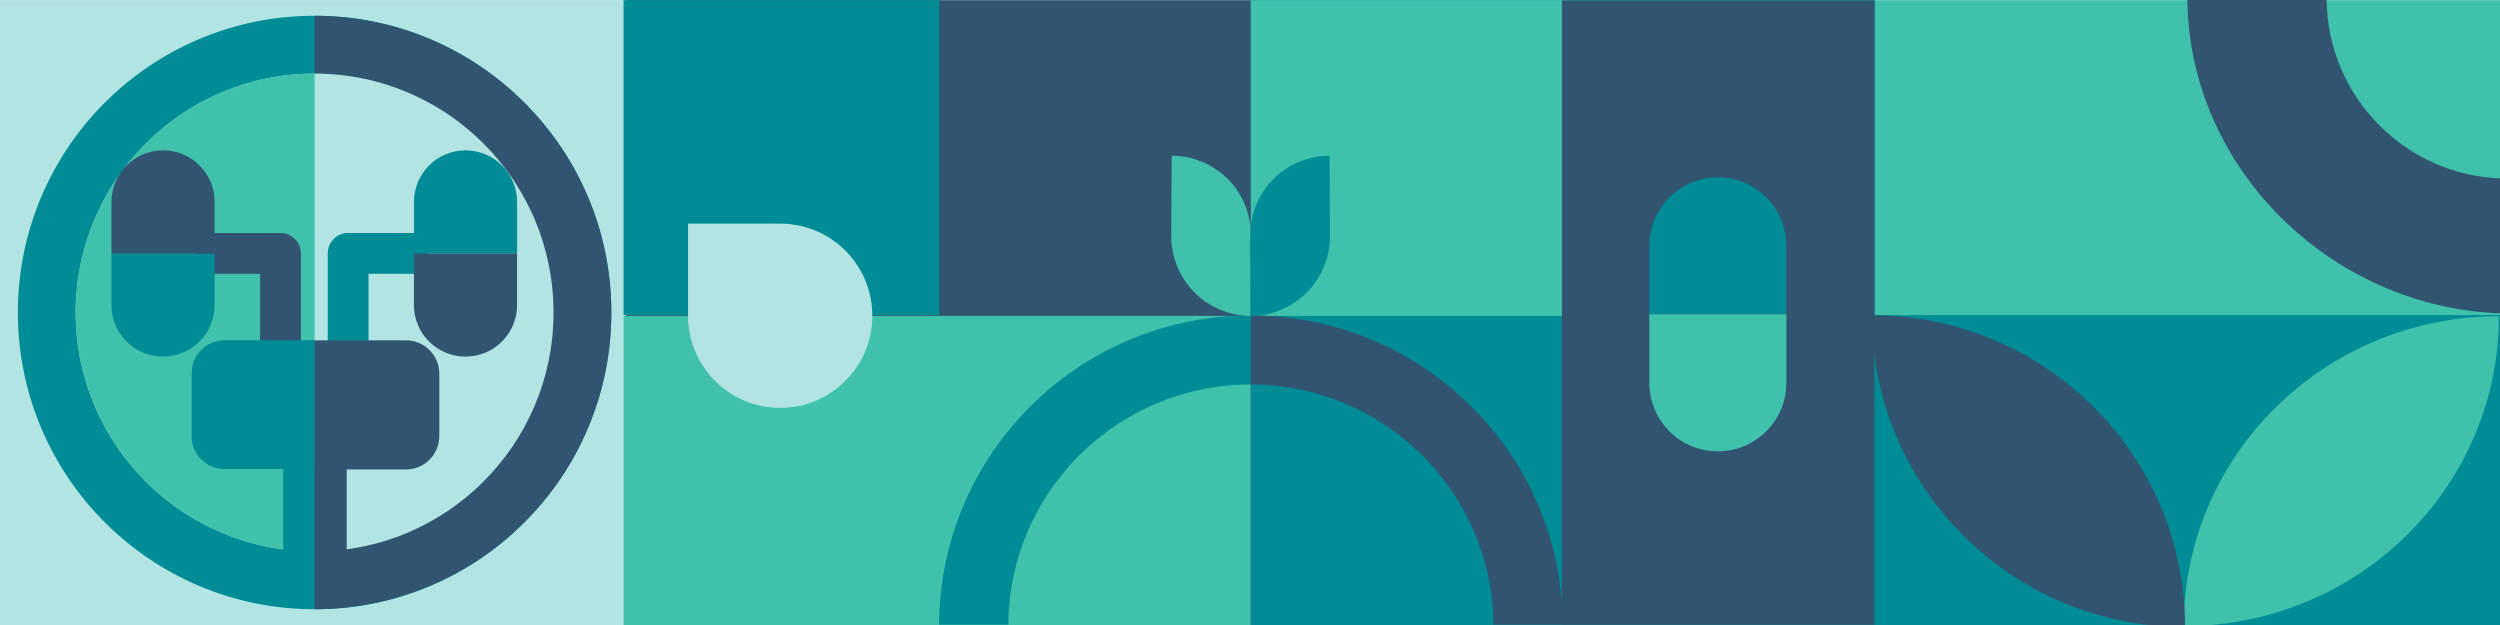 <?xml version="1.0" encoding="UTF-8"?> <svg xmlns="http://www.w3.org/2000/svg" id="Layer_1" viewBox="0 0 1320 330"><defs><style>.cls-1{fill:#315470;}.cls-1,.cls-2,.cls-3,.cls-4{stroke-width:0px;}.cls-2{fill:#40c1ac;}.cls-3{fill:#b1e4e3;}.cls-4{fill:#008c95;}</style></defs><rect class="cls-2" x="989.53" y=".08" width="330.76" height="329.94" transform="translate(2309.81 330.11) rotate(-180)"></rect><rect class="cls-4" x="659.89" y=".08" width="330.07" height="329.94" transform="translate(1649.85 330.11) rotate(-180)"></rect><rect class="cls-2" x="660.07" y=".08" width="166.55" height="166.69" transform="translate(1486.7 166.86) rotate(-180)"></rect><rect class="cls-4" x="989.53" y="166.37" width="330.49" height="164.97" transform="translate(2309.55 497.71) rotate(-180)"></rect><rect class="cls-1" x="742.34" y="82.57" width="329.68" height="164.97" transform="translate(742.12 1072.23) rotate(-90)"></rect><rect class="cls-1" x="330.46" y=".08" width="329.94" height="329.94" transform="translate(990.85 330.11) rotate(-180)"></rect><rect class="cls-2" x="329" y="166.8" width="331.34" height="163.65" transform="translate(989.34 497.24) rotate(-180)"></rect><rect class="cls-4" x="328.27" y=".08" width="167.66" height="166.36" transform="translate(824.2 166.53) rotate(-180)"></rect><path class="cls-2" d="m1319.39,166.98h0c-91.88,0-166.36,73.25-166.36,163.62h0s0,0,0,0c91.88,0,166.36-73.25,166.36-163.62Z"></path><path class="cls-1" d="m988.33,166.48h0c0,90.91,74.03,164.61,165.36,164.61h0c0-90.91-74.03-164.61-165.36-164.61Z"></path><path class="cls-3" d="m410.84,118.08l.02-.02h-47.58v48.25h.01c0,.67,0,1.35.02,2.03.9,26.85,23.4,47.9,50.25,47,26.86-.9,47.9-23.39,47-50.25-.89-26.68-23.1-47.61-49.72-47Z"></path><path class="cls-1" d="m660.43,166.54c-.1,0-.19,0-.29,0h0v36.46c70.63,0,127.93,56.72,128.35,126.84h36.68c-.43-90.16-73.99-163.14-164.75-163.29Z"></path><path class="cls-4" d="m660.05,166.54c.1,0,.19,0,.29,0h0v36.46c-70.4,0-127.51,56.72-127.94,126.84h-36.56s0,0,0,0c.42-90.16,73.75-163.14,164.21-163.29Z"></path><path class="cls-4" d="m870.85,129.83c0-19.98,16.2-36.18,36.18-36.18h0c19.98,0,36.18,16.2,36.18,36.18v36.13h-72.35v-36.13Z"></path><path class="cls-2" d="m907.03,238.31h0c-19.98,0-36.18-16.2-36.18-36.18v-36.13s0-.05,0-.05h72.35v.05s0,36.13,0,36.13c0,19.98-16.2,36.18-36.18,36.18Z"></path><path class="cls-1" d="m1320.66,165.45s.02,0,.03,0v-71.23c-50.87-1.66-91.72-43.28-92.25-94.43l-73.49-.03h-.02c0,.1,0,.2,0,.3,1.07,89.6,76.58,162.48,165.72,165.39Z"></path><path class="cls-2" d="m660.46,124.34c.1-23.56-18.57-41.97-41.81-42.11l-.25,42.78c.29,23.07,18.8,41.69,42.06,41.83l.13-42.44s-.13-.04-.13-.06Z"></path><path class="cls-4" d="m660.21,124.34c-.1-23.56,18.57-41.97,41.81-42.11l.25,42.78c-.29,23.07-18.8,41.69-42.06,41.83l-.13-42.44s.13-.04.13-.06Z"></path><rect class="cls-3" x="-.35" y=".08" width="329.59" height="329.94"></rect><circle class="cls-4" cx="166.11" cy="165" r="156.67"></circle><path class="cls-1" d="m322.78,165c0,86.52-70.14,156.67-156.67,156.67V8.33c86.52,0,156.67,70.14,156.67,156.67Z"></path><circle class="cls-3" cx="166.11" cy="165.02" r="126.16"></circle><path class="cls-2" d="m39.95,165.02c0-69.68,56.48-126.16,126.16-126.16v252.32c-69.68,0-126.16-56.48-126.16-126.16Z"></path><rect class="cls-1" x="165.21" y="246.76" width="17.85" height="45.6"></rect><path class="cls-1" d="m158.87,195.38h-21.54v-50.82h-33.27v-21.54h44.04c5.95,0,10.77,4.82,10.77,10.77v61.59Z"></path><path class="cls-4" d="m194.59,195.43h-21.54v-61.65c0-5.95,4.82-10.77,10.77-10.77h41.78v21.54h-31.01v50.88Z"></path><path class="cls-1" d="m181.64,179.68h50.33v68.2h-50.33c-9.73,0-17.63-7.9-17.63-17.63v-32.94c0-9.73,7.9-17.63,17.63-17.63Z" transform="translate(395.97 427.56) rotate(-180)"></path><path class="cls-4" d="m118.41,179.67h47.75v67.96h-47.75c-9.5,0-17.2-7.71-17.2-17.2v-33.55c0-9.5,7.71-17.2,17.2-17.2Z"></path><path class="cls-4" d="m58.85,161.05c0,15.04,12.19,27.23,27.23,27.23h0c15.04,0,27.23-12.19,27.23-27.23v-27.2h-54.47v27.2Z"></path><path class="cls-1" d="m86.08,79.39h0c-15.04,0-27.23,12.19-27.23,27.23v27.23h54.47v-27.23c0-15.04-12.19-27.23-27.23-27.23Z"></path><path class="cls-4" d="m273.03,106.62c0-15.04-12.19-27.23-27.23-27.23h0c-15.04,0-27.23,12.19-27.23,27.23v27.2h54.47v-27.2Z"></path><path class="cls-1" d="m245.79,188.29h0c15.04,0,27.23-12.19,27.23-27.23v-27.23h-54.47v27.23c0,15.04,12.19,27.23,27.23,27.23Z"></path><rect class="cls-4" x="149.53" y="246.76" width="16.53" height="45.6"></rect></svg> 